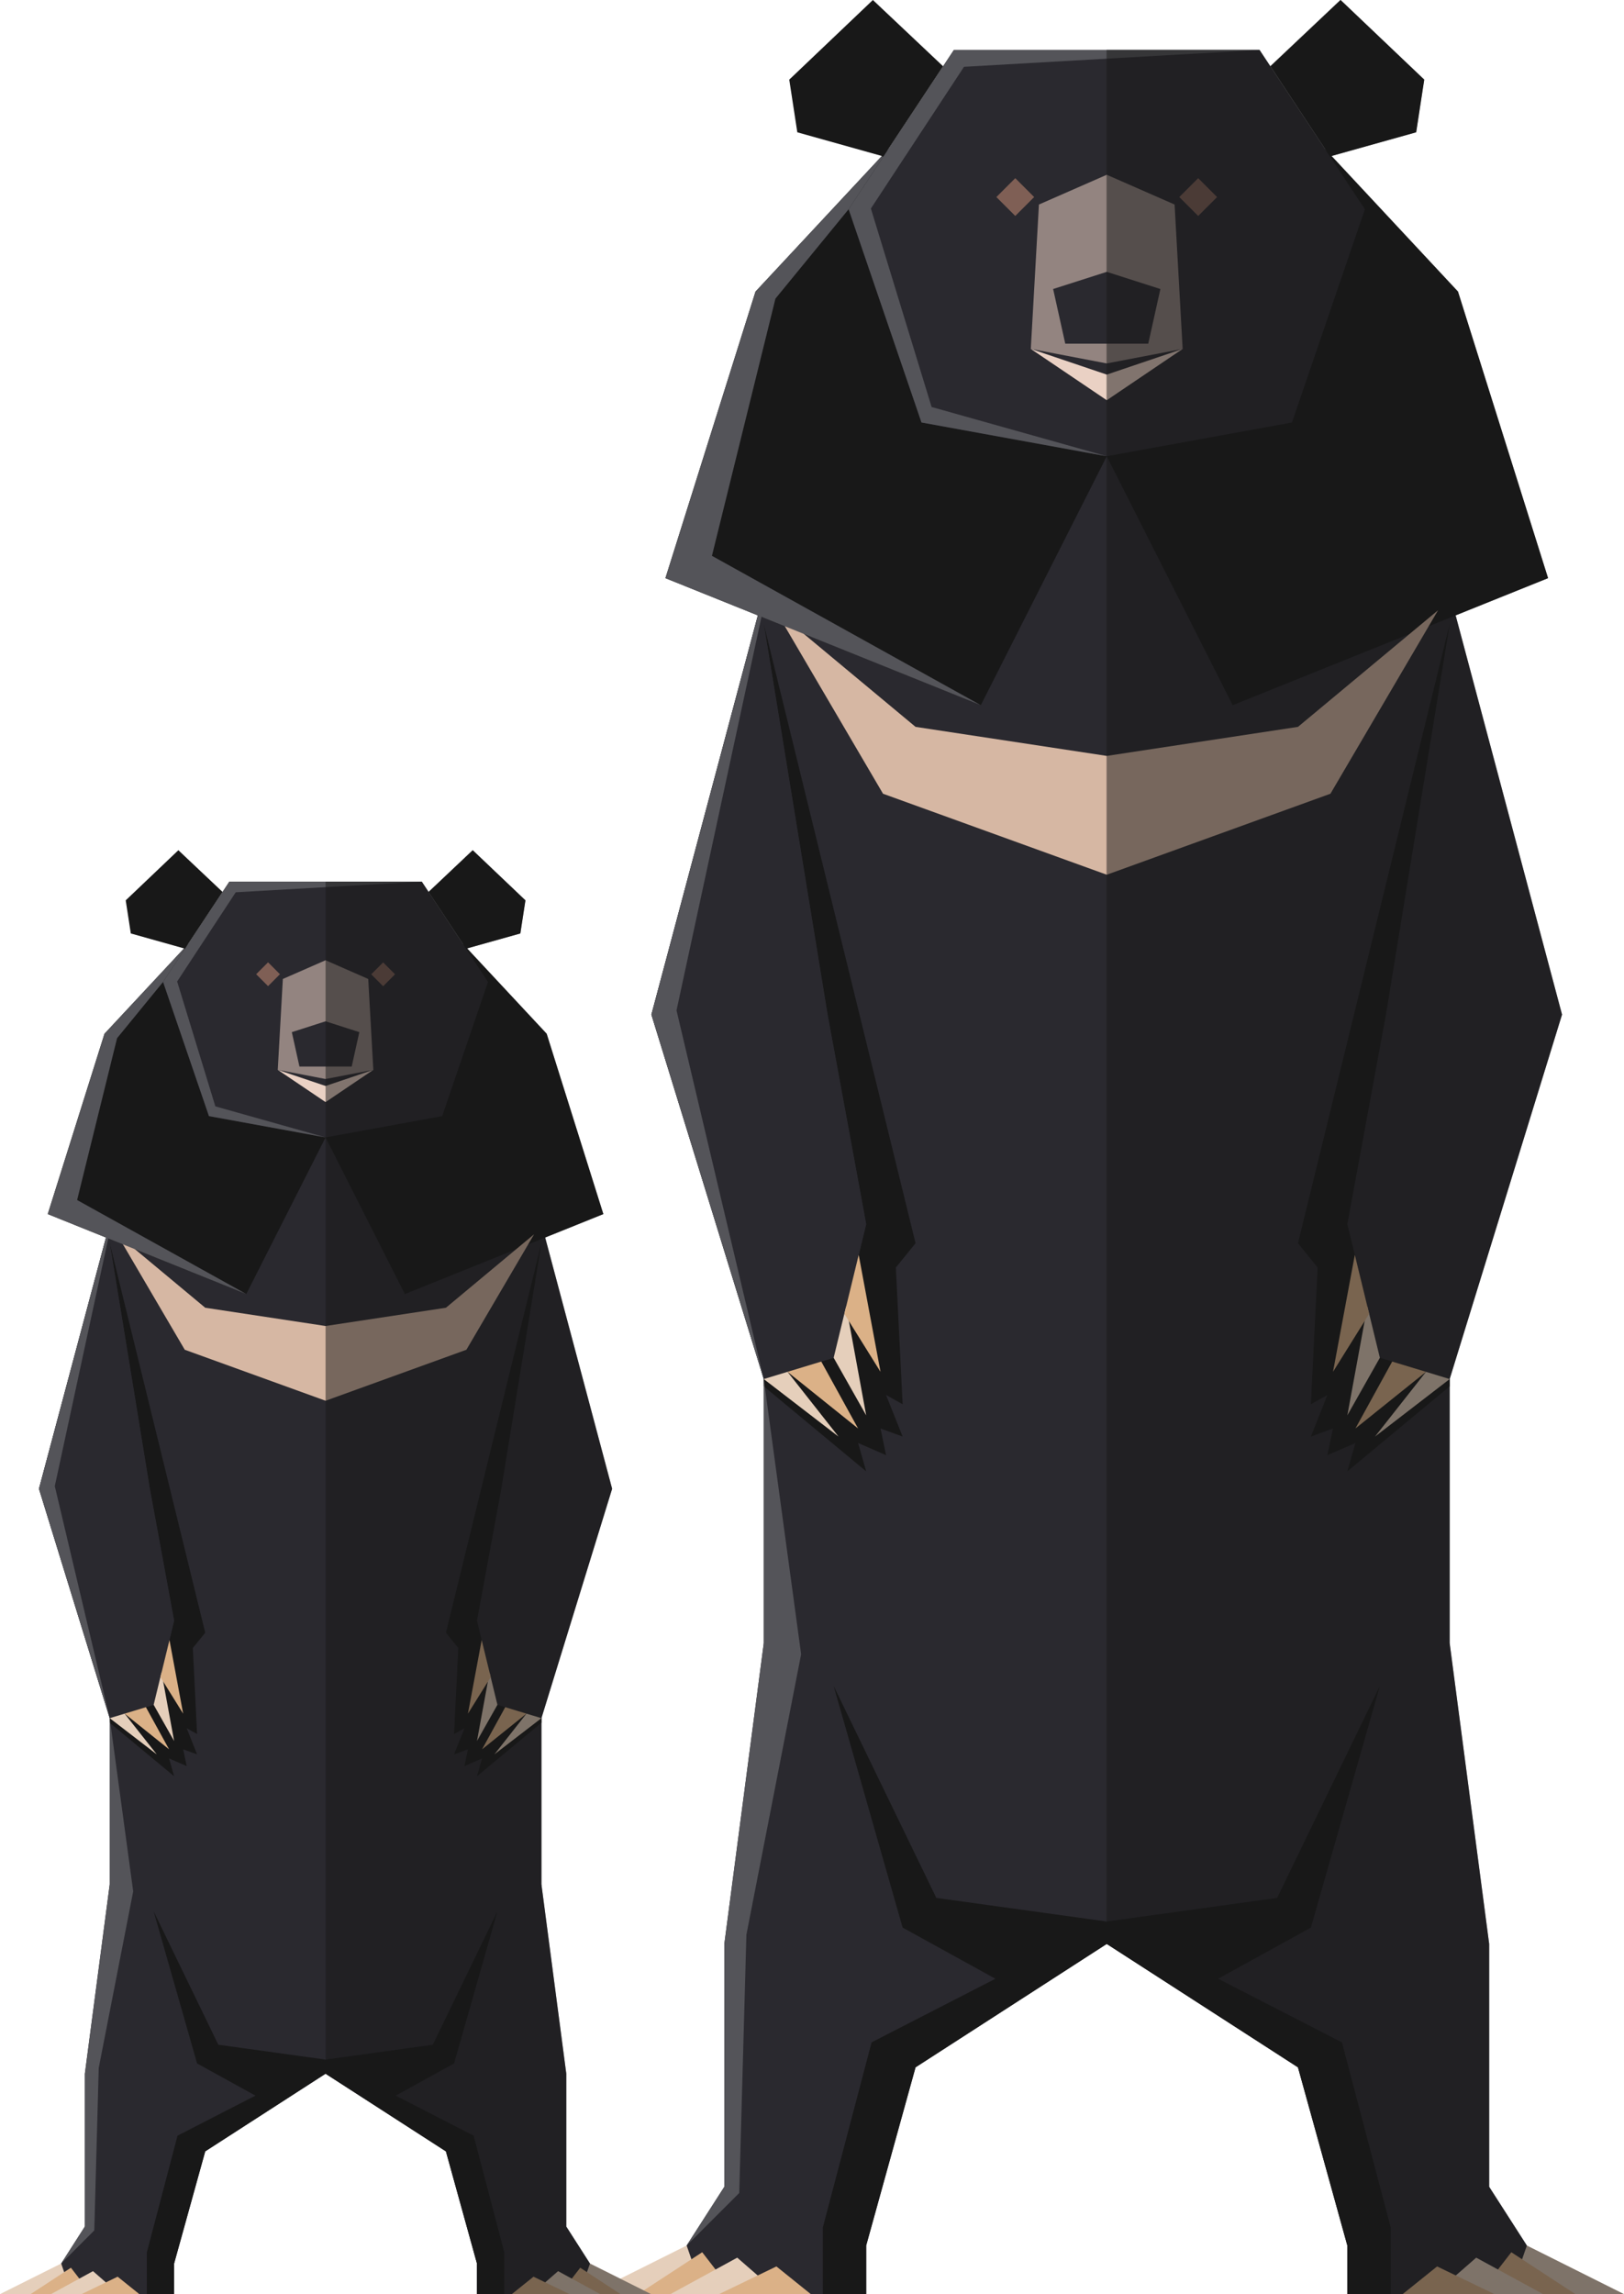 <?xml version="1.0" encoding="UTF-8"?><svg xmlns="http://www.w3.org/2000/svg" viewBox="0 0 251.65 355.45"><defs><style>.cls-1{mix-blend-mode:multiply;opacity:.5;}.cls-1,.cls-2,.cls-3,.cls-4,.cls-5,.cls-6,.cls-7,.cls-8,.cls-9,.cls-10{stroke-width:0px;}.cls-1,.cls-4{fill:#181818;}.cls-11{isolation:isolate;}.cls-2{fill:#2a292f;}.cls-3{fill:#545459;}.cls-5{fill:#dbb187;}.cls-6{fill:#d6b7a3;}.cls-7{fill:#938480;}.cls-8{fill:#7f5f55;}.cls-9{fill:#ead1c4;}.cls-10{fill:#e5cfbb;}</style></defs><g class="cls-11"><g id="_レイヤー_2"><g id="_レイヤー_1-2"><polygon class="cls-2" points="225.13 93.71 171.5 113.44 117.87 93.71 112.24 129.65 118.35 160.49 118.35 254.61 125.88 301.19 171.5 301.19 217.11 301.19 224.64 254.61 224.64 160.49 230.76 129.65 225.13 93.71"/><polygon class="cls-4" points="118.35 214.79 134.22 227.97 132.97 223.58 137.3 225.46 136.44 221.33 139.87 222.58 137.3 216.14 139.87 217.57 138.82 196.39 141.87 192.62 118.35 96.68 118.35 214.79"/><polygon class="cls-2" points="118.35 254.61 112.24 301.19 112.24 347.92 134.22 347.92 141.87 320.31 171.5 301.19 118.35 254.61"/><polygon class="cls-2" points="134.22 347.92 134.22 355.45 106.4 355.45 106.4 347.92 112.24 338.82 134.22 347.92"/><polygon class="cls-2" points="117.87 93.71 100.94 157.2 118.35 213.67 129.18 210.37 134.22 189.67 128.24 157.2 117.87 93.71"/><polygon class="cls-2" points="117.87 93.71 100.94 157.2 118.35 213.67 129.18 210.37 134.22 189.67 128.24 157.2 117.87 93.71"/><polygon class="cls-10" points="118.35 213.67 129.93 222.58 122.03 212.55 118.35 213.67"/><polygon class="cls-5" points="122.03 212.55 132.97 221.33 127.26 210.96 122.03 212.55"/><polygon class="cls-10" points="129.18 210.37 134.22 219.29 131.12 202.39 129.18 210.37"/><polygon class="cls-5" points="130.84 203.56 136.44 212.55 133.06 194.43 130.84 203.56"/><polygon class="cls-10" points="109.02 355.45 106.4 347.92 91.34 355.45 109.02 355.45"/><polygon class="cls-5" points="113.83 355.45 108.81 348.96 98.87 355.45 113.83 355.45"/><polygon class="cls-10" points="120.73 355.45 114.24 349.8 103.89 355.45 120.73 355.45"/><polygon class="cls-5" points="125.64 355.45 120.31 351.16 111.42 355.45 125.64 355.45"/><polygon class="cls-4" points="224.64 214.79 208.78 227.97 210.03 223.58 205.69 225.46 206.56 221.33 203.13 222.58 205.69 216.14 203.13 217.57 204.18 196.39 201.13 192.62 224.64 96.68 224.64 214.79"/><polygon class="cls-2" points="224.64 254.61 230.76 301.19 230.76 347.92 208.78 347.92 201.13 320.31 171.5 301.19 224.64 254.61"/><polygon class="cls-2" points="208.78 347.92 208.78 355.45 236.6 355.45 236.6 347.92 230.76 338.82 208.78 347.92"/><polygon class="cls-2" points="225.13 93.71 242.05 157.2 224.64 213.67 213.82 210.37 208.78 189.67 214.76 157.2 225.13 93.71"/><polygon class="cls-10" points="224.64 213.67 213.07 222.58 220.97 212.55 224.64 213.67"/><polygon class="cls-5" points="220.97 212.55 210.03 221.33 215.73 210.96 220.97 212.55"/><polygon class="cls-10" points="213.82 210.37 208.78 219.29 211.88 202.39 213.82 210.37"/><polygon class="cls-5" points="212.16 203.56 206.56 212.55 209.94 194.43 212.16 203.56"/><polygon class="cls-10" points="233.98 355.45 236.6 347.92 251.65 355.45 233.98 355.45"/><polygon class="cls-5" points="229.17 355.45 234.19 348.96 244.12 355.45 229.17 355.45"/><polygon class="cls-10" points="222.27 355.45 228.75 349.8 239.11 355.45 222.27 355.45"/><polygon class="cls-5" points="217.35 355.45 222.69 351.16 231.58 355.45 217.35 355.45"/><polygon class="cls-4" points="225.93 45.18 205.32 23.08 171.5 60.65 137.67 23.08 117.07 45.18 103.11 89.58 171.5 117.12 239.89 89.58 225.93 45.18"/><polygon class="cls-2" points="195.18 7.74 171.5 7.74 147.81 7.74 131.5 32.42 142.79 65.46 171.5 70.69 200.2 65.46 211.5 32.42 195.18 7.74"/><polygon class="cls-2" points="171.5 70.69 151.5 110.22 171.5 117.12 191.5 110.22 171.5 70.69"/><rect class="cls-8" x="155.26" y="28.46" width="4.14" height="4.14" transform="translate(24.47 120.17) rotate(-44.99)"/><polygon class="cls-4" points="136.9 24.24 123.55 20.5 122.3 12.34 135.26 0 146.14 10.27 136.9 24.24"/><polygon class="cls-6" points="201.13 112.62 171.5 117.12 141.87 112.62 120.16 94.55 136.83 122.98 171.5 135.53 206.16 122.98 222.84 94.55 201.13 112.62"/><polygon class="cls-9" points="171.5 54.06 159.73 54.06 171.5 62.01 183.26 54.06 171.5 54.06"/><rect class="cls-8" x="183.6" y="28.46" width="4.14" height="4.14" transform="translate(32.81 140.26) rotate(-45.01)"/><polygon class="cls-4" points="206.09 24.24 219.45 20.5 220.7 12.34 207.73 0 196.86 10.27 206.09 24.24"/><polygon class="cls-2" points="171.5 55.29 159.73 54.06 171.5 58.04 183.26 54.06 171.5 55.29"/><polygon class="cls-7" points="182.01 31.69 171.5 27.08 160.99 31.69 159.73 54.06 171.5 56.31 183.26 54.06 182.01 31.69"/><polygon class="cls-2" points="171.5 42.12 163.19 44.78 165.07 53.25 171.5 53.25 177.93 53.25 179.81 44.78 171.5 42.12"/><polygon class="cls-4" points="207.94 316.44 171.5 297.72 135.06 316.44 127.5 345.13 127.5 355.45 134.22 355.45 134.22 347.92 141.87 320.31 171.5 301.19 201.13 320.31 208.78 347.92 208.78 355.45 215.5 355.45 215.5 345.13 207.94 316.44"/><polygon class="cls-3" points="134.95 32.31 149.38 10.35 195.18 7.74 171.5 7.74 147.81 7.74 131.5 32.42 142.79 65.46 171.5 70.69 144.36 63.06 134.95 32.31"/><polygon class="cls-3" points="110.32 86.12 120.16 46.27 131.5 32.42 136.9 24.24 136.52 24.31 117.07 45.18 103.11 89.58 151.98 109.26 110.32 86.12"/><polygon class="cls-3" points="118.1 95.09 117.98 94.39 117.53 94.99 100.94 157.2 118.35 213.67 104.83 156.55 118.1 95.09"/><polygon class="cls-3" points="118.35 254.61 112.24 301.19 112.24 338.82 106.4 347.92 114.55 339.78 115.66 299.76 124.14 256.31 118.35 213.67 118.35 254.61"/><polygon class="cls-4" points="129.18 261.22 145.09 294.06 171.5 297.72 156.18 307.65 139.87 298.66 129.18 261.22"/><polygon class="cls-4" points="213.82 261.22 197.9 294.06 171.5 297.72 186.82 307.65 203.13 298.66 213.82 261.22"/><path class="cls-1" d="M201.13,320.31l7.65,27.61v7.53h42.87l-15.06-7.53-5.84-9.1v-37.63l-6.12-46.59v-40.94l17.41-56.47-16.49-61.85,14.32-5.77-13.96-44.41-19.58-21,13.1-3.68,1.25-8.16-12.97-12.34-10.88,10.27-1.67-2.53h-23.69v293.45l29.63,19.12ZM205.32,23.08h0s-5.08-7.68-5.08-7.68l5.08,7.68Z"/><polygon class="cls-2" points="84.2 190.71 50.45 203.13 16.7 190.71 13.15 213.33 17 232.75 17 291.98 21.74 321.3 50.45 321.3 79.16 321.3 83.9 291.98 83.9 232.75 87.75 213.33 84.2 190.71"/><polygon class="cls-4" points="17 266.92 26.98 275.21 26.2 272.45 28.93 273.64 28.38 271.04 30.54 271.82 28.93 267.77 30.54 268.67 29.88 255.34 31.8 252.97 17 192.58 17 266.92"/><polygon class="cls-2" points="17 291.98 13.15 321.3 13.15 350.71 26.98 350.71 31.8 333.33 50.45 321.3 17 291.98"/><polygon class="cls-2" points="26.98 350.71 26.98 355.45 9.48 355.45 9.48 350.71 13.15 344.98 26.98 350.71"/><polygon class="cls-2" points="16.7 190.71 6.04 230.67 17 266.21 23.81 264.14 26.98 251.11 23.22 230.67 16.7 190.71"/><polygon class="cls-2" points="16.7 190.71 6.04 230.67 17 266.21 23.81 264.14 26.98 251.11 23.22 230.67 16.7 190.71"/><polygon class="cls-10" points="17 266.21 24.29 271.82 19.31 265.51 17 266.21"/><polygon class="cls-5" points="19.31 265.51 26.2 271.04 22.61 264.51 19.31 265.51"/><polygon class="cls-10" points="23.81 264.14 26.98 269.75 25.03 259.12 23.81 264.14"/><polygon class="cls-5" points="24.86 259.85 28.38 265.51 26.26 254.1 24.86 259.85"/><polygon class="cls-10" points="11.12 355.45 9.48 350.71 0 355.45 11.12 355.45"/><polygon class="cls-5" points="14.15 355.45 10.99 351.36 4.74 355.45 14.15 355.45"/><polygon class="cls-10" points="18.49 355.45 14.41 351.89 7.9 355.45 18.49 355.45"/><polygon class="cls-5" points="21.59 355.45 18.23 352.75 12.64 355.45 21.59 355.45"/><polygon class="cls-4" points="83.9 266.92 73.91 275.21 74.7 272.45 71.97 273.64 72.51 271.04 70.36 271.82 71.97 267.77 70.36 268.67 71.02 255.34 69.1 252.97 83.9 192.58 83.9 266.92"/><polygon class="cls-2" points="83.9 291.98 87.75 321.3 87.75 350.71 73.91 350.71 69.1 333.33 50.45 321.3 83.9 291.98"/><polygon class="cls-2" points="73.91 350.71 73.91 355.45 91.42 355.45 91.42 350.71 87.75 344.98 73.91 350.71"/><polygon class="cls-2" points="84.2 190.71 94.85 230.67 83.9 266.21 77.08 264.14 73.91 251.11 77.68 230.67 84.2 190.71"/><polygon class="cls-10" points="83.9 266.21 76.61 271.82 81.58 265.51 83.9 266.21"/><polygon class="cls-5" points="81.58 265.51 74.7 271.04 78.29 264.51 81.58 265.51"/><polygon class="cls-10" points="77.08 264.14 73.91 269.75 75.86 259.12 77.08 264.14"/><polygon class="cls-5" points="76.04 259.85 72.51 265.51 74.64 254.1 76.04 259.85"/><polygon class="cls-10" points="89.77 355.45 91.42 350.71 100.9 355.45 89.77 355.45"/><polygon class="cls-5" points="86.75 355.45 89.91 351.36 96.16 355.45 86.75 355.45"/><polygon class="cls-10" points="82.4 355.45 86.48 351.89 93 355.45 82.4 355.45"/><polygon class="cls-5" points="79.31 355.45 82.67 352.75 88.26 355.45 79.31 355.45"/><polygon class="cls-4" points="84.71 160.17 71.74 146.26 50.45 169.91 29.16 146.26 16.19 160.17 7.4 188.11 50.45 205.45 93.49 188.11 84.71 160.17"/><polygon class="cls-2" points="65.36 136.6 50.45 136.6 35.54 136.6 25.27 152.14 32.38 172.93 50.45 176.23 68.52 172.93 75.62 152.14 65.36 136.6"/><polygon class="cls-2" points="50.45 176.23 37.86 201.1 50.45 205.45 63.04 201.1 50.45 176.23"/><rect class="cls-8" x="40.23" y="149.65" width="2.61" height="2.61" transform="translate(-94.56 73.55) rotate(-44.99)"/><polygon class="cls-4" points="28.67 146.99 20.27 144.63 19.48 139.5 27.64 131.73 34.49 138.2 28.67 146.99"/><polygon class="cls-6" points="69.1 202.62 50.45 205.45 31.8 202.62 18.14 191.24 28.63 209.13 50.45 217.03 72.27 209.13 82.76 191.24 69.1 202.62"/><polygon class="cls-9" points="50.45 165.76 43.04 165.76 50.45 170.76 57.85 165.76 50.45 165.76"/><rect class="cls-8" x="58.06" y="149.65" width="2.61" height="2.61" transform="translate(-89.36 86.22) rotate(-45.01)"/><polygon class="cls-4" points="72.22 146.99 80.63 144.63 81.42 139.5 73.25 131.73 66.41 138.2 72.22 146.99"/><polygon class="cls-2" points="50.45 166.53 43.04 165.76 50.45 168.26 57.85 165.76 50.45 166.53"/><polygon class="cls-7" points="57.06 151.68 50.45 148.78 43.83 151.68 43.04 165.76 50.45 167.18 57.85 165.76 57.06 151.68"/><polygon class="cls-2" points="50.45 158.24 45.22 159.92 46.4 165.25 50.45 165.25 54.5 165.25 55.68 159.92 50.45 158.24"/><polygon class="cls-4" points="73.39 330.9 50.45 319.11 27.51 330.9 22.76 348.96 22.76 355.45 26.98 355.45 26.98 350.71 31.8 333.33 50.45 321.3 69.1 333.33 73.91 350.71 73.91 355.45 78.14 355.45 78.14 348.96 73.39 330.9"/><polygon class="cls-3" points="27.45 152.07 36.53 138.25 65.36 136.6 50.45 136.6 35.54 136.6 25.27 152.14 32.38 172.93 50.45 176.23 33.37 171.42 27.45 152.07"/><polygon class="cls-3" points="11.95 185.93 18.14 160.86 25.27 152.14 28.67 146.99 28.43 147.03 16.19 160.17 7.4 188.11 38.17 200.5 11.95 185.93"/><polygon class="cls-3" points="16.84 191.58 16.76 191.14 16.48 191.52 6.04 230.67 17 266.21 8.49 230.26 16.84 191.58"/><polygon class="cls-3" points="17 291.98 13.15 321.3 13.15 344.98 9.48 350.71 14.61 345.58 15.3 320.4 20.64 293.05 17 266.21 17 291.98"/><polygon class="cls-4" points="23.81 296.14 33.83 316.81 50.45 319.11 40.81 325.37 30.54 319.71 23.81 296.14"/><polygon class="cls-4" points="77.08 296.14 67.07 316.81 50.45 319.11 60.09 325.37 70.36 319.71 77.08 296.14"/><path class="cls-1" d="M69.1,333.33l4.82,17.38v4.74h26.98l-9.48-4.74-3.67-5.73v-23.68l-3.85-29.32v-25.77l10.96-35.54-10.38-38.93,9.02-3.63-8.79-27.95-12.33-13.22,8.25-2.31.79-5.13-8.16-7.77-6.85,6.46-1.05-1.59h-14.91v184.7l18.65,12.03ZM71.74,146.26h0s-3.19-4.83-3.19-4.83l3.19,4.83Z"/></g></g></g></svg>